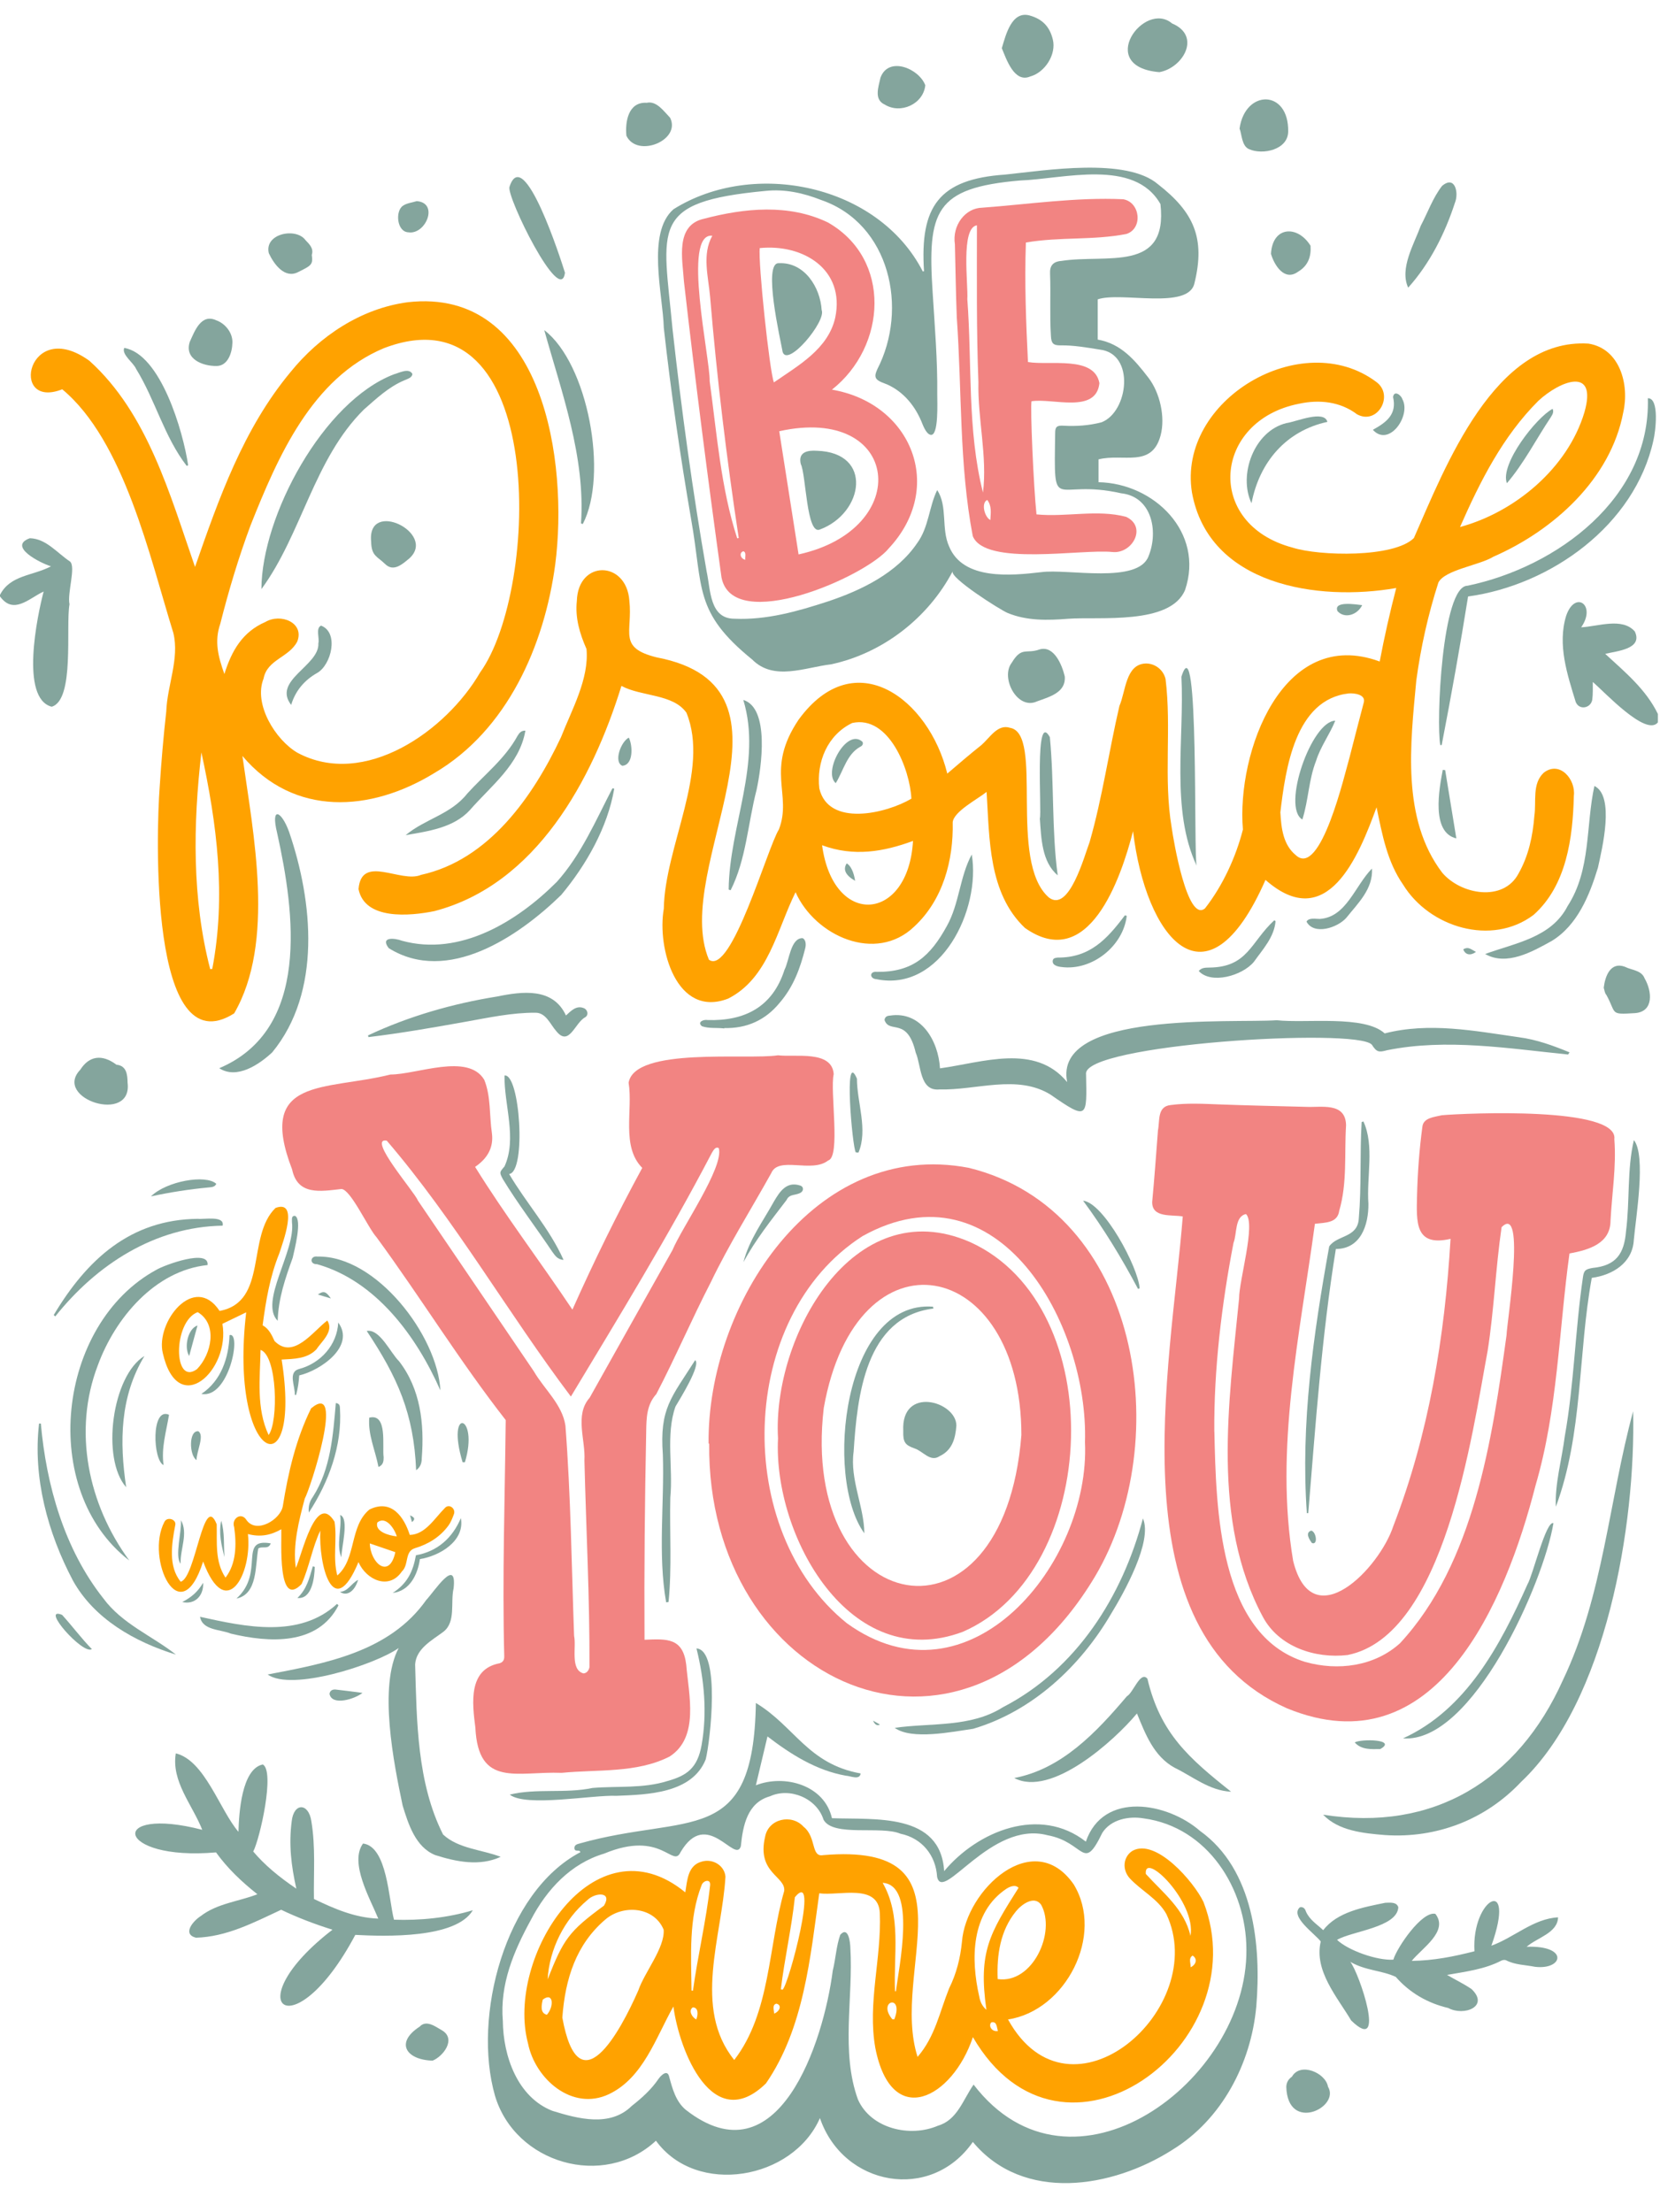 <?xml version="1.0" encoding="UTF-8"?><svg xmlns="http://www.w3.org/2000/svg" xmlns:xlink="http://www.w3.org/1999/xlink" height="329.3" preserveAspectRatio="xMidYMid meet" version="1.0" viewBox="-0.0 -2.2 247.2 329.3" width="247.2" zoomAndPan="magnify"><g><g><g><g fill="#ffa200" id="change1_3"><path d="M141.05,112.97c1.75-1.5,3.37-2.89,5.13-4.29,1.24-1.09,2.39-3.14,4.23-2.54,5.09,.86-.33,19.85,5.76,25.24,3.02,2.37,5.31-6.19,6.09-8.23,1.91-6.65,2.87-13.53,4.44-20.27,.94-2.15,.91-6.18,3.87-6.31,1.38-.05,2.67,.9,3,2.31,.91,7.32-.33,14.79,.91,22.1,.26,1.86,2.34,14.26,4.97,12.03,2.64-3.38,4.59-7.62,5.64-11.73-.97-11.44,5.88-30.34,20.37-25.01,.71-3.75,1.5-7.23,2.46-10.94-11.65,2.04-27.91-.38-30.42-14.22-2.2-13.8,16.41-24.74,27.46-16.45,2.7,1.99,.16,6.48-2.88,4.81-2.51-1.9-5.63-2.22-8.63-1.57-12.79,2.5-14.11,17.91-.99,21.41,3.99,1.28,15.13,1.54,18.09-1.42,4.68-10.62,12.03-29.81,26-28.94,4.71,.75,6.11,6.15,5.18,10.22-1.87,9.94-10.39,17.59-19.34,21.5-2.05,1.27-7.23,1.95-8.19,3.84-1.53,4.75-2.62,9.62-3.29,14.57-.88,9.45-2.24,20.61,3.86,28.63,2.77,3.26,9.11,4.41,11.37,.11,1.5-2.66,2.11-5.56,2.35-8.57,.32-2.15-.37-4.76,1.39-6.42,2.37-1.86,4.79,.98,4.49,3.42-.15,6.24-1.08,13.37-6,17.74-6.24,4.7-15.52,1.86-19.43-4.51-2.38-3.42-3.11-7.48-3.95-11.51-2.67,7.32-7.36,18.89-16.54,10.81-8.85,20.13-17.87,8.48-19.72-7.25-1.83,7.08-6.61,21.09-16.1,14.4-5.46-5.17-5.27-13.29-5.71-20.25-1.32,1.07-4.9,2.91-5.05,4.52,.13,5.67-1.46,11.58-5.73,15.53-5.73,5.49-14.77,1.39-17.67-5.12-2.77,5.59-4.04,12.8-10.04,15.84-7.72,2.98-10.61-7.56-9.58-13.37,.15-9.3,6.9-20.54,3.37-29.19-2-2.83-6.71-2.38-9.68-3.99-4.32,13.97-12.69,29.58-27.87,33.53-3.61,.73-10.35,1.37-11.28-3.28,.43-5.27,6.3-.83,9.31-2.12,10.09-2.21,16.68-11.65,20.84-20.49,1.62-4.13,4.2-8.68,3.8-13.13-1.01-2.28-1.71-4.64-1.44-7.15,.18-6.16,7.39-6.04,7.82-.05,.52,4.73-1.77,6.99,4.05,8.44,23.58,4.47,2.02,31.25,7.8,45.01,3.34,2.43,8.71-16.69,10.42-19.39,2.03-5.24-2.1-8.86,2.94-16.35,8.4-11.5,19.43-3.02,22.13,8.02Zm49.62,5.8c.13,2.29,.4,4.78,2.3,6.33,3.7,3.44,7.3-12.18,8.02-14.64,.7-2.71,1.39-5.43,2.11-8.14,.27-1.15-1.43-1.36-2.24-1.3-8,.88-9.43,11.24-10.2,17.75Zm26.75-42.52c8.19-2.22,16.03-8.77,18.52-17.06,1.99-6.91-3.6-4.73-6.85-1.73-5.31,5.3-8.67,11.98-11.67,18.79Zm-81.7,40.44c-.21-4.36-3.36-12.47-8.81-11.27-3.7,1.78-5.35,5.83-4.9,9.75,1.36,5.77,9.95,3.74,13.71,1.52Zm-13.3,6.93c1.68,12.35,12.86,11.41,13.54-.64-4.41,1.62-8.82,2.38-13.54,.64Z"/><path d="M29.04,82.2c3.55-10.2,7.2-20.58,14.22-29.01,4.34-5.37,10.53-9.48,17.45-10.4,20.32-2.32,23.94,23.96,21.97,39.05-1.62,12.07-7.14,24.67-18.01,31.04-9.48,5.81-20.89,6.54-28.57-2.55,1.62,11.61,4.92,27.72-1.23,38.32-12.72,8.05-11.59-27.15-11.09-33.71,.24-3.75,.56-7.5,.98-11.24,.14-3.88,1.98-7.82,1.06-11.66-3.5-11.26-7.32-28.62-16.55-36.29-8,3.14-5.16-10.91,4.06-4.23,8.67,7.83,11.98,19.95,15.71,30.66Zm4.37,15.95c1.08-3.47,2.68-6.28,6.12-7.77,2.26-1.33,5.83,.09,4.74,2.91-1.24,2.41-4.47,2.65-5.02,5.52-1.53,3.81,1.77,9.13,5.04,11.04,9.99,5.35,22.17-3.26,27.2-11.94,8.96-12.44,9.97-57.53-14.3-48.29-10.76,4.48-15.82,16.19-19.87,26.36-1.79,4.8-3.26,9.71-4.52,14.68-.9,2.62-.32,4.87,.62,7.49Zm-2.11,43.91l.31-.03c2.08-10.86,.7-21.56-1.62-32.23-1.24,10.67-1.41,21.78,1.31,32.26Z"/></g><g fill="#ffa200" id="change1_2"><path d="M26.92,233.24c2.23-.58,3.37-13.51,5.35-8.54,.07,2.7-.29,5.56,1.31,7.94,1.63-2.09,1.65-4.99,1.29-7.52-.44-1.27,1.08-2.32,1.85-1.03,1.48,2.06,5.01-.07,5.39-2.06,.8-5.01,1.96-10.02,4.22-14.59,5.14-4.29-.13,12-.95,13.44-.87,3.31-1.81,6.89-1.33,10.32,.89-1.82,2.97-11.5,5.77-6.88,.4,2.64-.29,5.4,.41,8,2.88-2.49,1.78-7.35,4.79-9.82,3.3-1.62,5.16,1.15,6,3.78,2.29-.04,3.7-2.47,5.18-3.95,.65-.82,1.76,.06,1.37,.93-.21,.55-.43,1.13-.77,1.6-1.26,1.73-3.02,2.81-5.04,3.41-1.53,.48-.84,2.47-1.92,3.46-1.9,2.8-5.29,1.27-6.46-1.4-3.82,9.17-5.95,.19-5.68-4.69-1.21,2.54-1.63,5.38-2.79,7.96-3.61,3.77-2.95-6.33-3.02-8.16-1.61,.92-3.19,1.19-4.97,.71,.65,5.92-3.26,13.24-6.67,4.09-3.41,10.77-8.64-.43-5.77-5.89,.4-.85,1.87-.39,1.61,.52-.52,2.72-1.06,6.1,.82,8.38Zm28.15-5.69c.1,2.98,2.93,5.37,3.8,1.3-1.28-.44-2.48-.85-3.8-1.3Zm4.02-1.05c-.36-1.2-1.66-3.09-2.9-2.07-.4,1.33,1.66,1.95,2.9,2.07Z"/><path d="M32.71,192.94c7.24-1.36,3.95-11.09,8.32-15.33,3.56-1.32,1.04,5.26,.56,6.77-1.4,3.47-1.99,7-2.48,10.7,.92,.5,1.36,1.43,1.77,2.34,2.8,2.84,5.72-1.44,7.86-3.05,1.03,1.6-.83,3.09-1.65,4.32-1.36,1.38-3.28,1.39-5.15,1.49,3.11,19.72-7.9,15.41-5.28-7.03-1.18,.57-2.28,1.1-3.54,1.71,1.21,6.91-6.63,14.23-8.88,4.35-1.09-4.59,4.68-11.99,8.46-6.27Zm-3.27,.18c-3.7,1.38-3.68,11.11-.1,8.48,2.15-2.22,3.13-6.67,.1-8.48Zm9.36,5.62c-.08,4.26-.66,8.68,1.2,12.67,1.48-1.96,1.3-11.82-1.2-12.67Z"/></g><g fill="#84a59d" id="change2_2"><path d="M144.88,316.63c-6.25,9.01-19.31,6.61-22.78-3.54-4.01,9.18-18.38,11.69-24.42,3.37-7.78,7.23-20.97,3.39-23.97-6.7-3.36-11.71,1.43-30.32,12.72-36.25-.13-.49-.88,.08-.89-.63,0-.43,.36-.56,.72-.65,16.27-4.6,25.96,.76,26.3-20.93,5.76,3.46,7.72,9.07,15.6,10.49-.13,1.06-1.55,.35-2.22,.33-4.38-.78-8.17-3.17-11.65-5.84-.57,2.41-1.14,4.78-1.73,7.27,4.29-1.68,10.22-.03,11.33,4.9,6.36,.24,16.18-.86,16.71,7.88,5.03-6.02,14.27-9.74,21.1-4.39,2.59-7.56,12.14-5.84,17.01-1.59,8,5.73,9.13,17.06,8.37,26.14-.78,8.49-5.13,16.81-12.52,21.34-8.95,5.69-22.16,7.87-29.69-1.19Zm.09-8.54c14.56,19.03,40.83-.48,40.64-20.09-.02-9.09-5.79-18.23-15.28-19.52-2.23-.38-4.89,.14-6.18,2.15-2.91,6.02-2.54,1.38-8.18,.35-8.43-2.21-15.57,10.15-16.42,6.2-.19-3.2-2.25-5.76-5.46-6.42-2.9-1.23-10.02,.52-11.45-2.08-1.01-3.21-5.01-4.85-7.98-3.49-3.39,.95-4.03,4.39-4.34,7.44-.83,2.67-5.04-5.79-8.96,.85-1.16,2.52-2.76-3.35-11.39,.24-4.96,1.47-8.55,5.33-10.91,9.86-2.57,4.7-4.64,9.58-4.18,15.06,.05,5.2,2.16,11.32,7.37,13.37,3.85,1.19,8.6,2.46,11.83-.73,1.49-1.17,2.9-2.43,3.98-4.02,.41-.58,1.35-1.47,1.6-.29,.48,1.78,.99,3.66,2.46,4.89,13.77,10.75,20.53-10.1,21.89-20.72,.44-1.75,.52-3.66,1.12-5.34,1.2-1.33,1.48,1.1,1.5,1.94,.45,7.45-1.45,15.47,1.13,22.58,1.93,4.36,7.78,5.7,11.93,3.9,2.86-.84,3.7-3.83,5.29-6.11Z"/><path d="M233.5,154.77c-8.88-.9-18.09-2.42-26.93-.64-1.27,.35-1.57,.28-2.28-.82-2.23-2.58-43.14-.04-42.56,4.38,.13,6.51,.29,6.93-5.31,3.04-4.96-3.05-11.06-.61-16.52-.76-2.98,.29-2.69-3.53-3.54-5.49-1.27-5.41-3.9-2.71-4.64-4.84,.05-.48,.38-.64,.81-.66,4.63-.72,7.21,3.75,7.45,7.85,6.34-.87,14.15-3.77,18.94,2.05-2.16-10.64,24.48-8.75,31.21-9.21,4.3,.48,13.06-.81,16.07,1.96,6.64-1.7,13.34-.38,19.99,.57,2.63,.34,5.1,1.25,7.54,2.25l-.23,.34Z"/><path d="M197.05,267.93c16.38,2.6,28.97-5.08,35.68-20.01,6.04-12.63,6.86-26.78,10.47-40.04,.39,16.88-3.94,43.16-16.7,55.18-5.29,5.62-12.59,8.42-20.27,7.9-3.16-.26-6.9-.62-9.18-3.02Z"/><path d="M74.56,274.2c-3.13,1.45-6.61,.74-9.75-.26-2.93-1.18-4-4.6-4.85-7.37-1.32-6.28-3.63-17.72-.59-23.45-3.53,2.49-15.97,6.49-19.51,3.94,8.69-1.66,18.18-3.38,23.62-11.1,1.15-1.2,4.59-6.55,4.07-1.73-.5,2.12,.39,5.04-1.56,6.5-1.68,1.25-4.01,2.48-4.17,4.82,.24,8.46,.28,17.64,4.16,25.33,2.29,2.13,5.8,2.24,8.6,3.33Z"/><path d="M183.33,264.51c-3.24-.16-5.65-2.23-8.43-3.58-3.08-1.7-4.32-4.97-5.59-8.07-3.39,4.08-12.78,12.52-18.27,9.61,7.11-1.35,12.26-6.85,16.77-12.17,.94-.49,2.01-3.85,3.06-2.61,1.92,8.15,6.2,11.84,12.46,16.82Z"/><path d="M54.8,151.93c6.01-2.84,12.64-4.74,19.21-5.79,3.77-.77,8.34-1.37,10.27,2.82,.74-.67,1.51-1.51,2.58-1.12,.66,.2,.85,1.05,.28,1.39-1.54,.81-2.39,4.47-4.32,2.04-.9-1.02-1.52-2.74-3.1-2.72-3.53-.02-6.96,.74-10.42,1.35-4.79,.86-9.6,1.7-14.43,2.28l-.07-.24Z"/></g><g fill="#f28482" id="change3_2"><path d="M176.14,178.88c-1.66-.3-4.6,.25-4.56-2.16,.33-3.55,.59-7.11,.86-10.67,.29-1.44-.14-3.56,1.91-3.76,2.42-.32,4.83-.18,7.25-.09,4.27,.16,8.54,.25,12.82,.36,2.28,.13,5.95-.76,6.03,2.73-.27,4.26,.2,8.6-1.02,12.75-.26,1.83-2.03,1.74-3.62,1.93-2.24,16.55-6.04,33.51-3.24,50.18,2.85,11.48,12.88,1.1,14.93-5.22,5.28-13.68,7.65-28.13,8.51-42.72-5.35,1.24-5.08-2.51-4.99-6.52,.09-3.39,.34-6.77,.79-10.13,.12-1.4,1.83-1.48,2.9-1.75,3.65-.31,26.35-1.33,25.69,3.57,.32,4.06-.36,8.1-.57,12.15-.02,3.44-3.33,4.34-6.11,4.86-1.59,11.52-1.75,23.29-5.06,34.55-4.43,17.31-14.84,42.3-37.04,33.14-25.63-11.4-17.26-50.73-15.49-73.18Zm4.7,32.03c.26,11.35,.58,30.3,13.53,34.28,4.86,1.37,10.3,.67,14.12-2.79,11.02-11.9,13.72-30.33,15.86-45.87,.02-1.65,2.95-19.81-.74-16.05-.89,6.09-1.12,12.32-2.08,18.42-2.31,12.34-6.38,42.38-20.85,45.26-4.84,.57-10.25-1.22-12.63-5.7-7.67-14.34-5.07-31.81-3.53-47.37-.02-2.66,2.52-11.11,1.03-12.57-1.71,.35-1.32,2.95-1.86,4.28-1.77,9.19-2.93,18.82-2.86,28.12Z"/><path d="M95.97,241.89c3.38-.15,5.73-.29,6.22,3.7,.37,4.48,1.98,10.81-2.47,13.68-4.9,2.5-10.72,1.9-16.07,2.43-6.65-.26-12.43,2.26-12.86-6.73-.47-3.65-1.09-8.7,3.61-9.58,.54-.18,.7-.53,.69-1.04-.3-11.72,.09-23.44,.22-35.16-6.84-8.75-12.68-18.27-19.24-27.22-1.26-1.37-3.83-7.1-5.22-7.18-3.16,.36-6.53,.98-7.35-2.91-5.34-13.86,4.92-11.69,14.65-14.13,3.94,0,11.54-3.25,13.96,.78,1.01,2.47,.75,5.32,1.14,7.94,.29,2.19-.7,3.8-2.5,5.03,4.48,7.23,9.66,14.03,14.49,21.25,3.26-7.3,6.6-14.1,10.4-21.1-3.17-3.2-1.36-8.58-2.03-12.68,.91-5.36,17.67-3.37,22.25-4.08,2.52,.32,8.04-.81,8.29,2.8-.58,2.53,1.08,12.34-.83,12.86-2.45,1.93-7.38-.71-8.47,1.88-3.01,5.41-6.33,10.67-9.01,16.26-2.82,5.47-5.26,11.16-8.1,16.62-1.44,1.59-1.48,3.55-1.51,5.53-.21,10.41-.31,20.59-.25,31.07Zm-10.96-36.21c-9.41-12.47-17.24-26.23-27.42-38.09-3-.52,4.26,7.79,4.62,8.89,5.77,8.47,11.52,16.97,17.28,25.44,1.55,2.67,4.24,4.93,4.71,8.09,.8,10.41,.92,20.86,1.29,31.29,.37,1.66-.62,5.07,1.41,5.6,.51-.05,.78-.46,.88-.92,.05-10.24-.5-20.52-.75-30.77,.19-3.08-1.5-6.77,.78-9.35,4.1-7.32,8.21-14.65,12.33-21.97,1.39-3.35,7.69-12.35,6.9-15.18-.51-.31-.84,.39-1.06,.75-6.46,12.36-13.8,24.32-20.97,36.23Z"/><path d="M105.52,212.67c-.21-20.61,15.7-45.44,38.75-41.03,25.56,6.27,30.82,40.59,18.79,60.84-20,33.45-57.83,15.96-57.45-19.79h-.09Zm56.05-.19c.55-17.6-12.94-41.88-33.12-30.68-18.7,11.98-19.38,43.89-2.35,57.62,18.19,13.15,36.29-8.93,35.47-26.93Z"/><path d="M115.86,211.91c-.88-15,11.12-36.86,28.6-29.22,20.99,9.5,19.44,49.08-1.07,58.01-16.85,6.34-28.27-14.32-27.53-28.79Zm36.24-.49c0-26.58-24.57-31.35-29.43-4.03-3.67,31.4,26.78,37.5,29.43,4.03Z"/></g><g id="change1_1"><path d="M136.66,303.96c2.61-3.04,3.25-6.62,4.68-10.18,1.1-2.22,1.67-4.51,1.91-6.94,.59-7.7,10.63-17.16,16.64-8.54,4.61,7.54-1.17,18.8-9.78,20.11,9.24,16.75,30.2-1.69,23.57-15.71-1.28-2.28-3.74-3.45-5.46-5.32-1.16-1.31-.95-3.19,.4-4.06,3.51-1.99,9.22,4.67,10.6,7.61,8.18,21.16-21.04,42.96-34.34,20.11-3.02,9.07-12.11,13.92-14.53,1.62-1.19-6.7,.94-13.37,.67-20.07-.2-4.51-6.08-2.54-9.02-2.96-1.34,9.55-2.28,20.1-7.94,28.3-7.93,7.74-12.91-4.84-13.78-11.45-2.62,4.62-4.48,10.61-9.6,13.05-5.45,2.58-10.98-2.24-12.05-7.55-3.41-12.78,9.79-33.66,23.42-22.49,.3-1.79,.35-4.04,2.49-4.59,1.6-.46,3.35,.59,3.49,2.25-.5,8.84-4.92,19.57,1.31,27.29,5.42-7.03,5.04-16.88,7.44-25.16,.24-2.2-4.11-2.64-2.85-8.04,.49-2.74,3.98-3.46,5.72-1.53,1.97,1.56,1.08,4.57,2.92,4.24,23.07-1.97,9.95,17.22,14.07,30.03Zm-52.92-5.83c2.44,13.46,8.56,2.24,11.31-4.03,.93-2.73,3.97-6.35,3.78-9.05-1.41-3.43-6.02-3.79-8.67-1.53-4.35,3.7-5.99,8.79-6.42,14.61Zm64.83-5.73c5.21,.75,8.73-6.99,6.47-11.07-1.03-1.44-2.95-.02-3.76,1-2.33,2.86-2.86,6.5-2.71,10.07Zm-1.68,4.57c-1.23-8.61,.48-11.34,4.79-18.16-.51-.54-1.35-.16-1.86,.18-5.23,3.54-5.27,10.42-4,15.98,.12,.67,.36,1.4,1.08,2.01Zm-43.92-2.86l.22,.02c.72-5.25,1.98-10.45,2.56-15.71,.09-1.02-1.05-.68-1.27,0-1.94,4.95-1.56,10.46-1.5,15.69Zm-21.42-1.67c2.37-5.98,3.13-7.12,8.39-10.97,1.31-2.15-1.34-1.97-2.48-.82-3.43,2.86-5.65,7.31-5.91,11.79Zm34.73,1.48l.26,.06c.93-.78,5.53-18.24,1.83-13.77-.49,4.6-1.54,9.15-2.09,13.71Zm17.01,.29h.13c.41-3.47,3.11-15.83-1.98-16.14,2.84,4.94,1.61,10.71,1.84,16.14Zm43.99-8.24c.9-5.02-6.97-12.75-6.65-9.22,2.59,2.84,5.76,5.27,6.65,9.22Zm-95.84,11.74c1.09-1.22,.99-3.45-.61-2.26-.18,.74-.46,2.02,.61,2.26Zm51.44,.67h.3c1.49-3.83-2.63-2.79-.3,0Zm-29.2,.03c.27-.62,.38-1.79-.51-1.8-.67,.44-.18,1.42,.51,1.8Zm44.93,1.71c-.21-.6-.14-1.48-1-1.27-.46,.52,.1,1.46,1,1.27Zm28.7-9.48c.89-.44,1-1.31,.28-1.74-.63,.44-.28,1-.28,1.74Zm-62.03,6.9c.88-.35,1.18-1.3,.33-1.48-.67,.18-.33,.96-.33,1.48Z" fill="#ffa200"/></g><g fill="#f28482" id="change3_1"><path d="M123.88,55.8c11.88,2.03,16.95,14.55,8.47,23.63-3.43,4.24-23.26,12.88-24.91,4.31-2.03-14.65-3.91-29.33-5.59-44.03-.21-3.3-1.36-8.4,2.99-9.35,6.05-1.59,12.63-2.24,18.44,.55,9.57,5.44,8.75,18.48,.61,24.89Zm-4.96,24.53c17.28-3.8,15.15-22.34-2.88-18.34,.96,6.11,1.91,12.16,2.88,18.34Zm-3.67-25.61c3.65-2.53,8.08-4.97,9.13-9.64,1.49-7.17-4.78-11-11.24-10.35-.27,2.01,1.46,18.42,2.11,20Zm-9.17-21.83c-4.57-.51-.31,18.31-.4,21.65,1.07,7.81,1.66,15.88,4.1,23.39l.23-.04c-1.81-11.89-3.26-23.85-4.26-35.87-.26-3.03-1.24-6.32,.32-9.12Zm4.9,48.24c-.06-.43,.21-1.13-.29-1.27-.68,.22-.42,1.11,.29,1.27Z"/><path d="M152.77,33.9c-.21,5.99,.02,11.87,.31,17.79,3.21,.56,9.89-1,10.64,3.15-.49,4.6-7,2.18-10.11,2.69-.21,.82,.3,12.69,.74,16.84,4.41,.44,9.07-.78,13.36,.37,3.16,1.5,.9,5.55-2.07,5.23-4.53-.48-18.97,2.17-20.78-2.37-2.04-10.65-1.61-21.73-2.38-32.55-.14-3.62-.19-7.24-.28-10.86-.44-2.87,1.56-5.42,4.04-5.47,6.98-.52,14.03-1.58,21.02-1.26,2.54,.43,2.98,4.35,.48,5.17-4.98,.97-9.88,.4-14.96,1.27Zm-6.39,37.22c.67-5.34-.8-10.99-.68-16.43-.3-7.75-.22-15.72-.22-23.35-2.45,.35-1.28,8.83-1.43,10.99,.72,9.57-.03,19.47,2.33,28.79Zm.64,1.1c-.96,.43-.41,2.56,.46,2.99,.06-1.1,.23-2.07-.46-2.99Z"/></g><g fill="#84a59d" id="change2_1"><path d="M0,86.35c1.52-2.98,4.9-2.82,7.59-4.25-1.55-.47-6.51-2.97-3.15-4.18,2.43,.05,4.08,2.21,5.98,3.46,.92,.78-.43,4.71-.07,6.37-.59,3.31,.81,14.24-2.65,15.25-4.74-1.22-2.15-13.56-1.2-17.15-2.18,1.01-4.48,3.53-6.51,.72v-.21Z"/><path d="M246.88,105.34c-1.78,2.17-8.01-4.62-9.69-6.02-.01,.96,.04,1.74-.08,2.65-.22,1.25-1.93,1.6-2.46,.33-1.26-4.11-2.74-8.53-1.43-12.82,1.32-3.9,4.56-1.61,2.24,1.7,2.5-.12,6.12-1.52,7.99,.62,1.23,2.62-2.63,2.9-4.41,3.33,2.9,2.68,6.05,5.25,7.84,8.94v1.27Z"/><path d="M46.76,280.48c2.99,1.43,6.02,2.78,9.57,2.92-1.2-2.95-4.34-8.32-2.27-11.18,3.61,.44,3.82,8.35,4.61,11.34,3.83,.14,8-.27,11.74-1.41-2.49,4.23-13.01,3.91-17.5,3.67-9.28,17.45-17.93,10.42-3.4-.77-2.66-.83-5.26-1.83-7.64-2.97-4.11,1.92-8.13,4.03-12.69,4.16-2.11-.54-.38-2.53,.7-3.21,2.47-1.91,5.65-2.17,8.45-3.26-2.34-1.85-4.46-3.86-6.16-6.23-15.07,1.31-16.23-7.03-2.05-3.36-1.49-3.76-4.63-7.2-3.94-11.38,4.32,1.05,6.52,8.4,9.33,11.68,.07-2.72,.46-9.38,3.63-10.03,1.83,1.04-.44,11.08-1.43,12.96,1.7,2.02,3.87,3.81,6.42,5.53-.77-3.43-1.14-6.59-.69-10.04,.31-2.78,2.5-2.76,2.92-.03,.65,3.88,.33,7.59,.39,11.62Z"/><path d="M196.67,286.79c-.88-1.16-4.61-3.7-3.11-5.07,.41-.11,.75,.09,.91,.61,.53,1.24,1.62,1.89,2.58,2.79,2.09-2.74,6.03-3.42,9.25-4.08,.67-.01,1.67-.16,1.93,.66-.15,3.01-6.89,3.55-9.12,4.86,1.64,1.57,5.95,3.1,8.38,2.95,.53-1.8,4.27-7.29,6.26-6.82,2.03,2.6-2.04,5.13-3.52,7,3.28-.04,6.28-.65,9.34-1.43-.47-7.91,6.32-11.49,2.52-.83,3.4-1.23,6.26-4.03,9.93-4.22-.07,2.34-3.13,3.02-4.68,4.38,6.34-.23,5.45,3.49,1.24,2.98-1.44-.29-2.95-.27-4.3-.97-.18-.09-.5-.05-.7,.05-2.47,1.28-5.19,1.62-8.09,2.13,1.32,.77,2.42,1.28,3.64,2.1,2.73,2.61-1.15,4.09-3.47,2.82-3.05-.71-5.74-2.26-7.81-4.63-2.1-.98-4.52-.92-6.77-2.24,1.33,1.66,5.49,13.95,.13,8.73-2.09-3.52-5.55-7.4-4.53-11.76Z"/><path d="M214.48,108.7c-.62-3.2,.23-23.71,4.06-23.71,13.34-2.78,27.28-13.09,26.85-27.91,1.78-.04,1.13,5.06,.83,6.26-2.76,12.62-15.26,21.56-27.6,23.25-1.18,7.39-2.51,14.77-3.93,22.12h-.21Z"/><path d="M19.24,230.08c-13.51-10.42-10.8-35.22,4.08-43.28,1.21-.71,7.86-3.15,7.59-.69-7.84,.82-13.77,7.9-16.34,14.92-3.75,9.78-1.43,20.73,4.67,29.04Z"/><path d="M32.65,156.81c13.63-5.78,11.24-23.17,8.62-35.01-1.01-4.11,.67-3.28,1.79-.14,3.54,10.36,4.86,23.81-2.52,32.79-1.94,1.81-5.27,4.07-7.89,2.36Z"/><path d="M91.47,115.2c-.98,5.75-4.17,11.36-7.89,15.81-6.35,6.2-16.94,13.38-25.69,7.93-1.33-1.73,.88-1.52,1.98-1.1,8.64,2.36,17.13-2.85,23.05-8.77,3.63-4.03,5.8-9.15,8.28-13.92l.27,.05Z"/><path d="M203.03,164.73c1.68,3.62,.45,8.29,.75,12.27,.02,3.16-1.14,6.71-4.85,6.72-2.12,13.04-3.02,26.19-4.11,39.32h-.21c-.94-13.3,.97-26.63,3.33-39.7,1.15-1.72,4.28-1.24,4.41-4.21,.41-4.75,.14-9.54,.42-14.3l.26-.1Z"/><path d="M231.69,222.1c-.16-3.44,.89-7.03,1.33-10.5,1.4-7.82,1.54-15.78,2.7-23.64,.14-1.07,.39-1.23,1.45-1.42,3.48-.34,4.7-2.1,4.97-5.46,.58-4.48,.14-9.21,1.17-13.57,1.86,2.3,.27,11.65-.01,14.89-.2,3.39-3.13,5.2-6.26,5.62-2.07,11.32-1.29,23.17-5.35,34.07Z"/><path d="M237.44,114.8c3.06,1.51,1.14,9.31,.52,12.15-1.25,4.13-3.07,8.6-6.89,10.92-2.89,1.6-6.7,3.77-9.91,1.94,4.49-1.65,9.86-2.42,12.29-7.15,3.5-5.41,2.68-11.93,3.98-17.86Z"/><path d="M170.2,223.83c1.48,3.38-2.83,11.07-4.73,14.18-4.57,7.83-11.74,14.53-20.54,17.13-3.13,.45-9.17,1.7-11.69-.14,5.41-.77,11.3-.02,16.11-3.07,10.96-5.65,17.8-16.53,20.85-28.1Z"/><path d="M6.08,209.7c.82,9.2,3.5,18.68,9.3,26.02,2.81,3.82,7.27,5.58,10.82,8.38-6.12-1.89-12.18-5.31-15.35-11.04-3.74-7.08-5.98-15.33-5.03-23.36h.26Z"/><path d="M86.52,75.73c.68-9.93-2.88-19.48-5.47-28.79,6.5,4.98,9.57,21.5,5.74,28.86l-.27-.08Z"/><path d="M103.73,243.18c3.59,.27,2.04,13.85,1.36,16.52-2.03,5.06-8.61,5.24-13.29,5.42-3.54-.16-13.5,1.72-15.89-.18,3.95-.97,8.26-.13,12.32-.99,3.74-.31,7.56,.11,11.19-1.04,2.87-.8,4.45-1.93,5.06-5.35,.85-4.82,.4-9.69-.76-14.37Z"/><path d="M172.65,8.54c-9.56-.79-2.26-10.77,1.89-7.25,4.41,1.85,1.64,6.62-1.89,7.25Z"/><path d="M149.19,4.96c.59-1.98,1.46-5.54,4.09-4.87,1.93,.53,3.03,1.65,3.5,3.58,.56,2.23-1.18,4.93-3.38,5.52-2.36,.99-3.53-2.57-4.22-4.23Z"/><path d="M158.56,98.49c.2,2.37-2.2,3.02-4.12,3.71-2.94,1.38-5.5-3.52-3.78-5.74,1.5-2.49,2.15-1.25,4.19-2,2.15-.59,3.33,2.41,3.71,4.03Z"/><path d="M178.21,126.69c-3.92-8.31-1.81-19.12-2.28-28.15,2.66-8.45,1.78,27,2.28,28.15Z"/><path d="M75.87,25.62c2.1-6.54,7.7,10.96,8.26,12.77-.64,5.16-8.74-11.36-8.26-12.77Z"/><path d="M209.7,40.62c-1.32-2.85,.88-6.49,1.88-9.23,1.04-1.97,1.79-4.14,3.16-5.91,1.95-1.66,2.53,1.05,1.92,2.51-1.48,4.56-3.74,9.05-6.96,12.63Z"/><path d="M108.51,130.22c.09-9.46,5.02-18.9,2.18-28.23,3.96,1.21,2.7,10.03,1.98,13.37-1.29,4.95-1.55,10.39-3.87,14.96l-.29-.1Z"/><path d="M65.58,204.77c-3.54-8.04-9.61-16.33-18.38-18.79-1.16,.04-1.01-1.31,.08-1.13,8.76-.19,17.89,11.8,18.3,19.92Z"/><path d="M231.33,224.54c-1.46,8.84-12.02,32.79-22.4,32.03,9.42-4.29,14.48-13.85,18.54-22.94,.79-1.32,2.77-9.59,3.87-9.09Z"/><path d="M8,193.55c4.93-8.25,11.41-14.22,21.45-14.32,.93,.11,4.04-.52,3.7,1.02-10.1,.16-18.78,5.8-24.92,13.51l-.23-.21Z"/><path d="M184.59,16.94c.82-5.86,7.36-5.87,7.24,.46-.04,2.7-3.79,3.5-5.81,2.61-1.13-.46-1.09-2.26-1.43-3.07Z"/><path d="M19,158.98c.77,6.22-11.18,2.36-7.04-1.95,1.32-2.07,3.24-2.35,5.38-.74,1.53,.14,1.64,1.52,1.66,2.69Z"/><path d="M144.71,124.99c1.37,8.18-4.57,20.53-14.19,18.57-1.05-.06-1.07-1.22,.05-1.09,5.33,.06,7.97-2.33,10.44-6.84,1.85-3.31,1.91-7.35,3.7-10.63Z"/><path d="M75.12,157.9c2.31-.39,3.29,14.36,.7,14.66,2.56,4.35,5.99,8.08,8.1,12.78-.93-.04-1.29-.7-1.68-1.21-2.42-3.62-5.12-7.12-7.37-10.83-.52-1.01-.5-.98,.26-1.87,1.9-4.18-.07-9.12,0-13.54Z"/><path d="M238.82,144.84c.2-1.71,.99-3.91,3.13-3.14,1.03,.53,2.5,.51,2.96,1.74,1.08,1.85,1.44,4.95-1.43,5.17-3.83,.24-2.71,.11-4.27-2.72-.24-.23-.27-.69-.39-1.05Z"/><path d="M60.39,122.13c3-2.49,6.72-3.07,9.2-6.21,2.55-2.81,5.64-5.2,7.47-8.57,.26-.42,.53-.81,1.18-.79-.87,5.05-5.11,8.2-8.28,11.84-2.41,2.63-6.22,3.14-9.57,3.72Z"/><path d="M99.2,236.32c-1.26-7.15-.25-14.71-.49-21.99-.51-6.9,1.26-8.46,4.81-14.06,.92,.69-2.33,5.88-2.93,6.9-1.48,4.17-.34,9.12-.77,13.55-.12,5.17,.25,10.39-.26,15.54l-.35,.06Z"/><path d="M27.81,67.16c-3.36-4.35-4.68-9.81-7.54-14.44-.4-.96-2.19-2.12-1.77-3.13,5.44,.92,8.78,12.47,9.52,17.47l-.22,.09Z"/><path d="M107.85,150.89c-1.09-.14-2.29,.04-3.32-.33-.77-.62,.25-1.04,.85-.92,5.55,.17,9.69-1.97,11.45-7.5,.7-1.33,.89-4.73,2.69-4.69,.38,.15,.58,.78,.39,1.51-.73,2.94-1.76,5.74-3.79,8.09-2.11,2.59-4.9,3.87-8.27,3.78v.06Z"/><path d="M197.67,60.6c-6.15,1.33-10.12,5.98-11.3,12.11-2.01-4.21,.39-10.77,5.2-11.93,1.39-.18,5.62-2.02,6.1-.18Z"/><path d="M157.51,128.1c-2.38-2-2.45-5.55-2.66-8.44,.32-.99-.82-16.29,1.49-12.13,.66,6.79,.26,13.92,1.17,20.57Z"/><path d="M54.61,195.92c1.95-.35,3.53,3.26,4.81,4.5,3.21,4.15,3.78,9.32,3.39,14.4,0,.64-.13,1.34-.84,1.83-.35-8.44-2.77-13.84-7.36-20.73Z"/><path d="M34.61,48.82c-.03,1.45-.66,3.44-2.34,3.46-2.05,.04-4.85-1.02-4.01-3.59,.74-1.64,1.7-4.27,3.97-3.2,1.25,.44,2.44,1.8,2.38,3.34Z"/><path d="M96.31,13.1c1.46-.33,2.55,1.27,3.48,2.23,1.68,3.37-4.92,6.04-6.51,2.67-.2-2.05,.26-5.06,3.02-4.9Z"/><path d="M137.79,10.49c-.29,2.82-3.7,4.33-6.03,2.88-1.67-.74-.93-2.65-.64-4.02,1.2-3.23,5.73-1.36,6.67,1.14Z"/><path d="M50.41,236.76c-3.1,6.04-10.36,5.57-16.05,4.21-1.53-.64-4.22-.46-4.57-2.5,6.75,1.49,14.78,3.26,20.4-1.92l.21,.21Z"/><path d="M191.55,308.45c.02-.67,.31-1.15,.84-1.52,1.24-2.21,5.02-.58,5.37,1.49,1.87,3.08-6.02,6.9-6.21,.02Z"/><path d="M46.43,35.75c.21,1.46-.09,1.58-2.01,2.54-2.01,1.06-3.62-1.15-4.39-2.8-.7-2.94,4.06-3.86,5.45-1.96,.62,.65,1.26,1.25,.95,2.22Z"/><path d="M189.27,35.59c.22-4.14,3.97-4.31,5.89-1.21,.11,1.59-.35,2.98-1.85,3.86-2.01,1.48-3.53-.91-4.04-2.65Z"/><path d="M64.42,304.54c-3.91-.11-5.64-2.65-1.93-5.06,1.03-1.09,2.4,.04,3.4,.59,2.05,1.3,.1,3.84-1.47,4.47Z"/><path d="M18.79,219.18c-3.75-4.22-2.11-16.62,2.72-19.53-3.65,6.05-3.73,12.76-2.72,19.53Z"/><path d="M189.95,134.93c-.2,2.38-1.91,4.19-3.23,6.05-1.73,2.08-6.37,3.38-8.21,1.36,.43-.5,.95-.5,1.56-.51,5.76-.05,6.15-3.77,9.69-7.04l.2,.14Z"/><path d="M167.79,134.13c-.52,4.51-5.19,8.24-9.76,7.61-.54-.06-1.37-.25-1.26-.96,.08-.39,.42-.39,.75-.44,4.77,.03,7.32-2.73,9.99-6.28l.29,.07Z"/><path d="M204.31,127.08c.18,3.05-2.08,5.16-3.83,7.35-1.32,1.49-4.83,2.62-5.92,.56,.34-.63,1.36-.39,1.97-.4,3.96-.25,5.24-4.93,7.78-7.5Z"/><path d="M62.06,27.74c3.33,.25,1.35,5.05-1.26,4.64-1.72-.09-1.96-3.17-.8-3.95,.57-.4,1.37-.47,2.06-.69Z"/><path d="M161.28,176.53c3.08,.31,8.23,9.9,8.43,13.05l-.24,.08c-2.45-4.61-5.08-8.94-8.19-13.14Z"/><path d="M127.44,169.33c-.49-.52-1.85-15.66,.17-10.97,.01,3.6,1.67,7.59,.23,11.01l-.4-.03Z"/><path d="M215.21,112.44c.55,3.36,1.1,6.72,1.66,10.16-3.79-.88-2.55-7.39-2.02-10.2l.36,.04Z"/><path d="M41.35,194.41c-2.79-2.82,2.67-10.35,2.13-14.65,.02-.38-.15-1.01,.46-.97,1.09,.57-.09,5.04-.35,6.23-1.12,3.11-2.13,6.02-2.24,9.39Z"/><path d="M110.71,185.69c.83-3.31,2.9-6.07,4.53-9.02,.88-1.5,1.87-3.02,3.84-2.42,.54,.11,.67,.68,.24,1.03-.75,.53-1.74,.16-2.19,1.15-2.28,3-4.64,5.92-6.42,9.26Z"/><path d="M43.9,205.42c.07-1.29-1.09-3.41,.69-3.85,3.17-.86,5.61-3.57,5.78-6.9,2.59,3.52-2.64,7.13-5.81,7.87-.06,.99-.2,1.96-.47,2.91l-.19-.03Z"/><path d="M45.99,222.94c-.11-.98,.16-1.71,.6-2.32,2.67-4.16,3.01-9.22,3.42-13.97,.66,.09,.59,.53,.62,.89,.32,5.47-1.67,10.87-4.63,15.4Z"/><path d="M58.46,234.93c2.19-1.4,3.04-3.18,3.48-5.62,3.22-.57,5.44-2.59,6.69-5.53,.63,3.41-3.17,5.64-6.1,6.1-.31,2.22-1.47,4.76-4.06,5.04Z"/><path d="M204.44,61.78c2.07-1.14,3.6-2.32,3.01-4.88,.15-1.05,1.19-.31,1.38,.31,1.36,2.42-1.97,7.23-4.39,4.57Z"/><path d="M22.48,175.89c2.3-2.27,8.17-3.31,9.73-1.87-.23,.5-.7,.49-1.15,.54-2.89,.27-5.74,.72-8.58,1.33Z"/><path d="M56.36,216.17c-.47-2.49-1.59-4.81-1.37-7.34,2.77-.7,1.9,4.25,2.14,5.89,0,.51-.02,1.15-.77,1.45Z"/><path d="M29.99,205.29c2.95-1.95,4.07-5.37,4.19-8.75,1.86-.57-.08,9.54-4.19,8.75Z"/><path d="M25.17,208.4c-.41,2.5-1.18,4.93-.81,7.49-1.6-.71-1.89-8.72,.81-7.49Z"/><path d="M13.68,243.28c-1.3,.93-7.78-6.43-4.44-5.1,1.52,1.66,2.91,3.55,4.44,5.1Z"/><path d="M68.89,215.47c-2.55-8.42,2.5-7.12,.34,0h-.34Z"/><path d="M35.21,235.76c4.31-3.89,.18-9.07,5.11-8.22-.36,1-1.28,.34-1.86,.77-.47,2.5-.06,6.8-3.26,7.45Z"/><path d="M93.64,107.6c.59,1.17,.71,4.08-.97,4.19-1.32-.57-.21-3.59,.97-4.19Z"/><path d="M53.98,249.8c-1.12,.9-4.53,1.99-4.91,.16,.05-.53,.48-.7,.91-.66,1.34,.14,2.67,.33,4,.5Z"/><path d="M202.85,87.88c-.72,1.47-2.6,2.06-3.67,.9-.68-1.58,2.75-1,3.67-.9Z"/><path d="M201.74,257.17c1-.56,6.39-.46,3.8,.99-1.34,.02-2.82,.13-3.8-.99Z"/><path d="M29.27,215.14c-1.09-.66-1.2-4.43,.26-4.29,.98,.61-.29,3.07-.26,4.29Z"/><path d="M50.66,223.32c1.39,.48,.17,4.9,.17,6.31-.79-1.93,.09-4.22-.17-6.31Z"/><path d="M46.87,231.04c-.03,1.61-.41,4.85-2.58,4.63,1.39-1.33,1.78-2.93,2.29-4.71l.29,.08Z"/><path d="M26.94,224.09c1.13,1.95-.13,4.29-.04,6.47-.91-1.05,.18-4.81,.04-6.47Z"/><path d="M32.94,224.17c.54,1.76,.35,3.6,.49,5.41-.46-1.77-.88-3.54-.49-5.41Z"/><path d="M30.25,233.41c.1,2-1.3,3.29-3.1,2.86,1.38-.72,2.29-1.51,3.1-2.86Z"/><path d="M53.33,232.97c-.52,1.74-1.68,2.5-2.7,1.79,1.23-.09,1.65-1.24,2.7-1.79Z"/><path d="M195.28,225.64c.74,.21,1.01,2.2,.09,1.85-.38-.5-1.07-1.56-.09-1.85Z"/><path d="M219.79,139.5c-.78,.58-1.58,.47-1.89-.39,.76-.44,1.12-.02,1.89,.39Z"/><path d="M47.34,190.5c.85-.6,1.22-.46,1.93,.58l-1.93-.58Z"/><path d="M131.04,254.51q-.62,.34-1.03-.58l1.03,.58Z"/><path d="M61.35,224.37l-.29-1c.68,.3,.84,.55,.29,1Z"/><path d="M193.94,119.79c-3.11-1.82,1.35-14.64,4.9-14.71-.81,2.03-2.18,3.82-2.85,5.96-1.12,2.86-1.12,5.82-2.05,8.76Z"/><path d="M224.4,69.73c-1.09-2.82,4.41-9.83,6.81-11.07,.22,.49-.05,.89-.28,1.26-2.18,3.26-3.98,6.83-6.53,9.81Z"/><path d="M124.45,114.37c-1.95-1.63,1.63-8.3,3.98-6.15,.17,.3,0,.59-.34,.75-2,1.11-2.47,3.53-3.63,5.4Z"/><path d="M127.34,128.92c-1.45-.84-1.84-1.7-1.25-2.6,.58,.32,1.06,1.29,1.25,2.6Z"/><path d="M38.93,85.48c.03-10.89,9.22-27.95,19.73-31.96,.79-.21,2.23-1.01,2.75-.06-.03,.58-.77,.75-1.21,.96-2.34,.98-4.14,2.71-6.01,4.34-7.44,7.36-9.24,18.51-15.25,26.72Z"/><path d="M55.27,78.44c-.65-6.44,9.8-1.29,5.71,2.46-1.05,.87-2.37,2.1-3.64,.85-1.16-1.14-2.03-1.16-2.07-3.31Z"/><path d="M43.36,102.73c-2.84-3.66,4.23-5.83,4.05-9.16,.2-.78-.44-2.25,.4-2.64,2.7,1.01,1.54,5.86-.59,7.05-1.88,1.06-3.24,2.66-3.86,4.75Z"/><path d="M29.41,195.11l-1.24,4.54c-.83-1.39-.13-4.13,1.24-4.54Z"/><path d="M134.51,210.81c-.35-6.78,7.89-4.43,7.91-.81-.14,1.93-.62,3.68-2.5,4.56-1.39,.95-2.48-.77-3.75-1.16-1.38-.49-1.71-.91-1.66-2.59Z"/><path d="M138.99,192.59c-10.13,1.24-11.34,13.07-11.87,21.29-.59,4.14,1.58,8.24,1.59,12.16-6.04-8.35-3.09-34.77,10.23-33.73l.06,.28Z"/></g><g fill="#84a59d" id="change2_3"><path d="M137.6,38.17c-.63-9.63,2.21-13.71,12.08-14.38,6-.62,18.07-2.6,22.78,1.45,5.3,4.13,7.06,8,5.42,14.69-.85,4.07-10.93,1.24-14.41,2.43v5.99c3.47,.61,5.51,3.03,7.55,5.68,1.71,2.22,2.54,5.87,1.81,8.59-1.31,4.89-5.58,2.63-9.24,3.56v3.4c8.3,.16,15.77,7.5,12.89,16.03-2.17,5.28-12.86,3.95-17.43,4.3-3.04,.24-6.14,.32-9.01-.87-1.09-.45-8.67-5.26-8.17-6.2-3.65,6.95-10.42,12.2-18.11,13.85-3.88,.45-8.53,2.53-11.74-.71-8.75-7.1-7.28-10.63-9.09-20.83-1.63-9.48-3.02-18.99-4.08-28.56-.13-4.93-2.6-14.09,1.44-17.64,11.92-7.49,30.49-3.71,37.13,9.26l.17-.04Zm1.97,32.6c1.58,2.39,.56,5.72,1.77,8.38,2.08,5.05,9.22,4.34,13.71,3.82,3.9-.55,14.47,1.82,16-2.41,1.51-3.76,.42-8.85-4.09-9.33-10.21-2.31-10.01,3.62-9.83-9,0-.92,.28-1.12,1.27-1.06,1.91,.11,3.79-.03,5.64-.51,4-1.55,5.03-10.22-.26-10.82-1.94-.31-3.88-.66-5.86-.63-1.08,.01-1.37-.31-1.42-1.39-.2-3.09-.01-6.19-.13-9.27-.06-1.16,.41-1.81,1.68-1.91,6.75-1.05,15.92,1.82,14.76-8.46-3.89-6.86-14.44-3.74-20.93-3.51-12.64,1.09-13.8,4.52-12.99,16.73,.31,5.04,.74,10.07,.68,15.12-.01,1,.26,6.34-1.02,6-.69-.18-1.13-1.5-1.37-2.06-1-2.33-2.66-4.34-5.02-5.41-.46-.21-1.35-.44-1.66-.88s-.02-.98,.14-1.4c4.66-9.01,1.9-21.66-8.33-25.19-2.66-1.05-5.44-1.67-8.34-1.36-17.35,1.64-15.23,5.37-13.83,20.47,1.34,12.11,2.99,24.18,5.09,36.18,.6,2.7,.41,7.04,4.15,7.03,4.79,.21,9.4-1.1,13.9-2.57,4.99-1.66,10.27-4.22,13.29-8.67,1.74-2.35,1.77-5.43,2.99-7.9Z"/><path d="M121.65,64.9c8.43,.26,6.97,9.29,.45,11.72-2.01,.89-2.06-8.2-2.85-9.74-.44-1.82,1.05-2.07,2.4-1.98Z"/><path d="M122.36,43.97c.7,1.64-5.05,8.56-5.81,6.23-.32-1.81-3.02-13.42-.55-13.22,3.77-.18,6.16,3.56,6.36,7Z"/></g></g></g></g></svg>